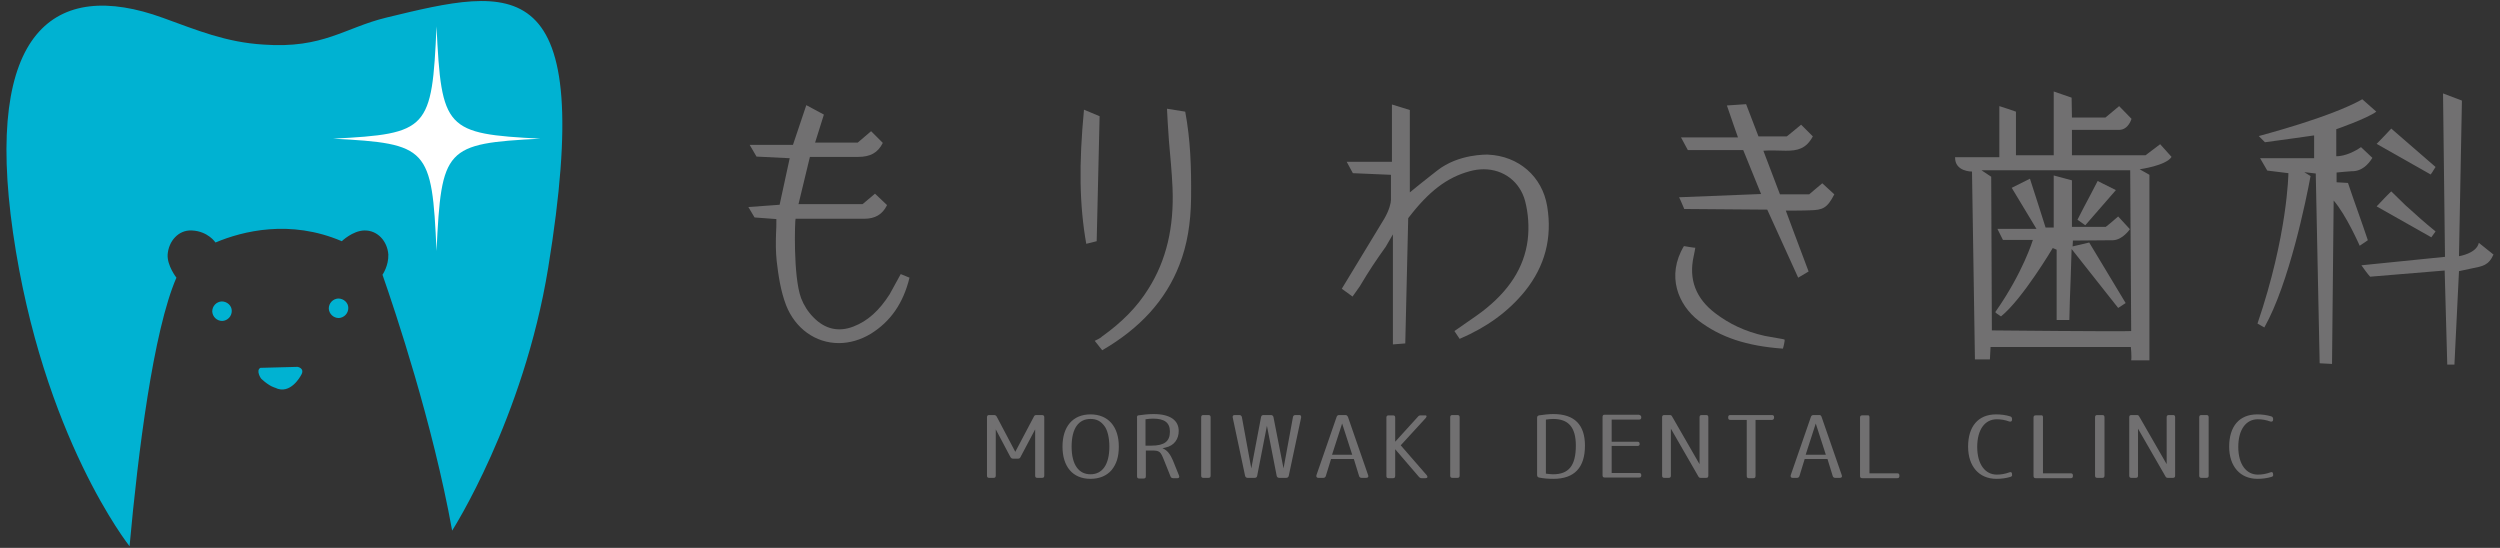 <?xml version="1.0" encoding="utf-8"?>
<!-- Generator: Adobe Illustrator 24.3.0, SVG Export Plug-In . SVG Version: 6.00 Build 0)  -->
<svg version="1.1" id="レイヤー_1" xmlns="http://www.w3.org/2000/svg" xmlns:xlink="http://www.w3.org/1999/xlink" x="0px"
	 y="0px" viewBox="0 0 768 168.3" style="enable-background:new 0 0 768 168.3;" xml:space="preserve">
<rect x="0" y="0" width="768" height="168.3" fill="#333333" stroke="none"/>
<style type="text/css">
	.st0{fill:#00B2D2;}
	.st1{fill:#FFFFFF;}
	.st2{fill:#717071;}
</style>
<path class="st0" d="M117.5,84.4c3.9,11.2,15.4,45.4,21.4,78.6c0,0,21.9-34.1,29.5-80.7c15.1-92.7-10.9-86.3-49.7-76.9
	c-12.8,3.1-19.4,9.6-37.7,8.3C69.4,13,60.6,9.3,50.1,5.5C16.6-6.7-4.9,9.6,4,71.5c9.1,62.8,35.8,96.3,35.8,96.3
	c2.6-28.7,7.3-66.2,14.4-82.5c0,0-2.9-3.7-2.7-7.1c0.3-4.1,3.3-7.6,7.4-7.4c5,0.2,7.3,3.7,7.3,3.7c8.3-3.5,22.9-7.2,38.8-0.4
	c0,0,3.3-3.2,6.9-3.3c4.1-0.1,7.1,3.3,7.4,7.4C119.4,81.7,117.5,84.4,117.5,84.4"/>
<path class="st0" d="M71.2,95.5c0,1.7-1.3,3-2.9,3.1c-1.7,0-3-1.3-3.1-2.9c0-1.7,1.3-3,2.9-3.1C69.8,92.6,71.2,93.9,71.2,95.5"/>
<path class="st0" d="M107,94.6c0,1.7-1.3,3-2.9,3.1c-1.7,0-3-1.3-3.1-2.9c0-1.7,1.3-3,2.9-3.1C105.6,91.7,107,93,107,94.6"/>
<path class="st0" d="M80,113l11.4-0.3c0,0,2.5,0.4,1,2.7c0,0-3.2,6.1-7.9,3.7c0,0-1.6-0.3-4.2-2.7C80.2,116.4,78.5,113.8,80,113"/>
<path class="st1" d="M166,42.6c-29.3,1.5-30.4,2.8-31.9,34.5c-1.4-31.7-2.6-33-31.8-34.5c29.3-1.5,30.4-2.8,31.8-34.5
	C135.6,39.8,136.8,41.1,166,42.6"/>
<path class="st2" d="M320.8,128.2v17.9c0,0.5-0.2,0.7-0.7,0.7h-1.4c-0.5,0-0.7-0.2-0.7-0.7v-14.2l-4.5,8.5c-0.2,0.4-0.4,0.5-0.8,0.5
	h-1.5c-0.4,0-0.6-0.2-0.8-0.5l-4.5-8.5v14.2c0,0.5-0.2,0.7-0.7,0.7h-1.3c-0.5,0-0.7-0.2-0.7-0.7v-17.9c0-0.5,0.2-0.7,0.7-0.7h1.5
	c0.4,0,0.6,0.2,0.8,0.5l5.7,10.8l5.7-10.8c0.2-0.4,0.4-0.5,0.8-0.5h1.6C320.6,127.5,320.8,127.7,320.8,128.2"/>
<path class="st2" d="M343.7,137.2c0,3.1-0.7,5.4-2.3,7.3c-1.4,1.6-3.6,2.6-6.4,2.6c-5.5,0-8.6-3.8-8.6-9.9c0-6.2,3.2-9.9,8.6-9.9
	S343.7,131,343.7,137.2 M329.2,137.2c0,5.6,2.2,8.5,5.8,8.5c3.6,0,5.8-2.9,5.8-8.5c0-2.8-0.6-5.1-1.5-6.3c-1.2-1.6-2.5-2.2-4.3-2.2
	C331.4,128.7,329.2,131.5,329.2,137.2"/>
<path class="st2" d="M349.7,127.6c1.4-0.2,3-0.4,4.7-0.4c5.2,0,7.7,2,7.7,5.2c0,2.4-1.3,4.5-4.1,5.1l-0.9,0.2
	c1.6,0.6,2.5,2.1,3.2,3.7l1.9,4.7c0.2,0.5,0,0.8-0.5,0.8h-1.3c-0.4,0-0.7-0.2-0.8-0.5l-2-5c-1.1-2.8-1.4-3-3.9-3H352v7.9
	c0,0.5-0.2,0.7-0.7,0.7h-1.3c-0.5,0-0.7-0.2-0.7-0.7v-17.8C349.2,127.9,349.4,127.6,349.7,127.6 M359.4,132.6c0-2.8-1.7-4-5.2-4
	c-0.8,0-1.5,0.1-2.3,0.2v8.1h1.8C357.7,136.9,359.4,135.6,359.4,132.6"/>
<path class="st2" d="M371.9,128.2v17.9c0,0.5-0.2,0.7-0.7,0.7h-1.5c-0.5,0-0.7-0.2-0.7-0.7v-17.9c0-0.5,0.2-0.7,0.7-0.7h1.5
	C371.7,127.5,371.9,127.7,371.9,128.2"/>
<path class="st2" d="M399.7,128.3l-3.8,17.9c-0.1,0.4-0.4,0.6-0.8,0.6H393c-0.4,0-0.7-0.2-0.8-0.6l-3-15.4l-3,15.4
	c-0.1,0.4-0.3,0.6-0.8,0.6h-2.1c-0.4,0-0.7-0.2-0.8-0.6l-3.8-17.9c-0.1-0.5,0.1-0.8,0.6-0.8h1.4c0.4,0,0.7,0.2,0.8,0.6l2.9,15.8
	l3-15.8c0.1-0.4,0.3-0.6,0.8-0.6h2.2c0.4,0,0.7,0.2,0.8,0.6l3.1,15.8l2.9-15.8c0.1-0.4,0.3-0.6,0.8-0.6h1.3
	C399.5,127.5,399.8,127.8,399.7,128.3"/>
<path class="st2" d="M414.1,128.1l6.2,17.9c0.2,0.5-0.1,0.8-0.6,0.8h-1.4c-0.4,0-0.7-0.2-0.8-0.6l-1.6-5.2h-7l-1.6,5.2
	c-0.1,0.4-0.4,0.6-0.8,0.6H405c-0.5,0-0.7-0.3-0.6-0.8l6.2-17.9c0.1-0.4,0.4-0.6,0.8-0.6h1.9C413.7,127.5,413.9,127.7,414.1,128.1
	 M415.4,139.7l-3.1-9.6l-3.1,9.6H415.4z"/>
<path class="st2" d="M438,128.4l-7.7,8.4l8,9.2c0.4,0.5,0.2,0.9-0.4,0.9h-1.1c-0.4,0-0.6-0.1-0.9-0.4l-7.3-8.5v8.2
	c0,0.5-0.2,0.7-0.7,0.7h-1.3c-0.5,0-0.7-0.2-0.7-0.7v-17.9c0-0.5,0.2-0.7,0.7-0.7h1.3c0.5,0,0.7,0.2,0.7,0.7v7.4l7-7.7
	c0.2-0.3,0.5-0.4,0.9-0.4h1.1C438.3,127.5,438.4,127.9,438,128.4"/>
<path class="st2" d="M448.4,128.2v17.9c0,0.5-0.2,0.7-0.7,0.7h-1.5c-0.5,0-0.7-0.2-0.7-0.7v-17.9c0-0.5,0.2-0.7,0.7-0.7h1.5
	C448.2,127.5,448.4,127.7,448.4,128.2"/>
<path class="st2" d="M472.8,127.6c1.4-0.2,2.9-0.4,4.4-0.4c6.5,0,9.7,3.3,9.7,9.7c0,6.7-3.2,10.2-9.7,10.2c-1.5,0-2.9-0.1-4.4-0.4
	c-0.4-0.1-0.6-0.3-0.6-0.8v-17.6C472.2,127.9,472.4,127.7,472.8,127.6 M477.1,145.7c4.7,0,7-2.5,7-8.8c0-5.7-2.3-8.2-7-8.2
	c-0.8,0-1.5,0.1-2.2,0.2v16.6C475.7,145.6,476.4,145.7,477.1,145.7"/>
<path class="st2" d="M504.2,128.2L504.2,128.2c0,0.5-0.2,0.7-0.7,0.7h-8.4v6.8h7.9c0.5,0,0.7,0.2,0.7,0.7c0,0.4-0.2,0.6-0.7,0.6
	h-7.9v8.3h8.4c0.5,0,0.7,0.2,0.7,0.7v0c0,0.5-0.2,0.7-0.7,0.7H493c-0.5,0-0.7-0.2-0.7-0.7v-17.9c0-0.5,0.2-0.7,0.7-0.7h10.4
	C503.9,127.5,504.2,127.7,504.2,128.2"/>
<path class="st2" d="M524.8,128.2v17.9c0,0.5-0.2,0.7-0.7,0.7h-1.6c-0.4,0-0.6-0.1-0.8-0.5l-8.4-14.6v14.4c0,0.5-0.2,0.7-0.7,0.7
	h-1.3c-0.5,0-0.7-0.2-0.7-0.7v-17.9c0-0.5,0.2-0.7,0.7-0.7h1.6c0.4,0,0.6,0.1,0.8,0.5l8.4,14.6v-14.4c0-0.5,0.2-0.7,0.7-0.7h1.3
	C524.6,127.5,524.8,127.7,524.8,128.2"/>
<path class="st2" d="M545,128.2L545,128.2c0,0.5-0.2,0.8-0.7,0.8h-5v17.2c0,0.5-0.2,0.7-0.7,0.7h-1.3c-0.5,0-0.7-0.2-0.7-0.7V129h-5
	c-0.5,0-0.7-0.2-0.7-0.7v-0.1c0-0.5,0.2-0.7,0.7-0.7h12.7C544.8,127.5,545,127.7,545,128.2"/>
<path class="st2" d="M559.6,128.1l6.2,17.9c0.2,0.5-0.1,0.8-0.6,0.8h-1.4c-0.4,0-0.7-0.2-0.8-0.6l-1.6-5.2h-7l-1.6,5.2
	c-0.1,0.4-0.4,0.6-0.8,0.6h-1.3c-0.5,0-0.7-0.3-0.6-0.8l6.2-17.9c0.1-0.4,0.4-0.6,0.8-0.6h1.9C559.2,127.5,559.5,127.7,559.6,128.1
	 M560.9,139.7l-3.1-9.6l-3.1,9.6H560.9z"/>
<path class="st2" d="M574.3,128.2v17.2h8.5c0.5,0,0.7,0.2,0.7,0.7v0.1c0,0.5-0.2,0.7-0.7,0.7h-10.7c-0.5,0-0.7-0.2-0.7-0.7v-17.9
	c0-0.5,0.2-0.7,0.7-0.7h1.5C574.1,127.5,574.3,127.7,574.3,128.2"/>
<path class="st2" d="M617.6,146.5c-1.3,0.4-2.8,0.6-4.3,0.6c-5.3,0-8.7-3.8-8.7-9.9c0-6.2,3.1-9.9,8.6-9.9c1.5,0,3,0.2,4.3,0.6
	c0.4,0.1,0.6,0.4,0.6,0.8v0.2c0,0.5-0.3,0.7-0.8,0.6c-1.4-0.5-2.6-0.7-3.9-0.7c-3.6,0-6,3.1-6,8.5c0,5.4,2.5,8.5,6,8.5
	c1.3,0,2.5-0.2,3.9-0.7c0.5-0.2,0.8,0,0.8,0.6v0.2C618.2,146.1,618,146.4,617.6,146.5"/>
<path class="st2" d="M627.6,128.2v17.2h8.5c0.5,0,0.7,0.2,0.7,0.7v0.1c0,0.5-0.2,0.7-0.7,0.7h-10.7c-0.5,0-0.7-0.2-0.7-0.7v-17.9
	c0-0.5,0.2-0.7,0.7-0.7h1.5C627.4,127.5,627.6,127.7,627.6,128.2"/>
<path class="st2" d="M646.5,128.2v17.9c0,0.5-0.2,0.7-0.7,0.7h-1.5c-0.5,0-0.7-0.2-0.7-0.7v-17.9c0-0.5,0.2-0.7,0.7-0.7h1.5
	C646.3,127.5,646.5,127.7,646.5,128.2"/>
<path class="st2" d="M668.2,128.2v17.9c0,0.5-0.2,0.7-0.7,0.7H666c-0.4,0-0.6-0.1-0.8-0.5l-8.4-14.6v14.4c0,0.5-0.2,0.7-0.7,0.7
	h-1.3c-0.5,0-0.7-0.2-0.7-0.7v-17.9c0-0.5,0.2-0.7,0.7-0.7h1.6c0.4,0,0.6,0.1,0.8,0.5l8.4,14.6v-14.4c0-0.5,0.2-0.7,0.7-0.7h1.3
	C668,127.5,668.2,127.7,668.2,128.2"/>
<path class="st2" d="M678.5,128.2v17.9c0,0.5-0.2,0.7-0.7,0.7h-1.5c-0.5,0-0.7-0.2-0.7-0.7v-17.9c0-0.5,0.2-0.7,0.7-0.7h1.5
	C678.3,127.5,678.5,127.7,678.5,128.2"/>
<path class="st2" d="M697.8,146.5c-1.3,0.4-2.8,0.6-4.3,0.6c-5.3,0-8.7-3.8-8.7-9.9c0-6.2,3.1-9.9,8.6-9.9c1.5,0,3,0.2,4.3,0.6
	c0.4,0.1,0.6,0.4,0.6,0.8v0.2c0,0.5-0.3,0.7-0.8,0.6c-1.4-0.5-2.6-0.7-3.9-0.7c-3.6,0-6,3.1-6,8.5c0,5.4,2.5,8.5,6,8.5
	c1.3,0,2.5-0.2,3.9-0.7c0.5-0.2,0.8,0,0.8,0.6v0.2C698.4,146.1,698.2,146.4,697.8,146.5"/>
<path class="st2" d="M660.3,110.7l0-57l-3-1.7c0,0,8.1-1.1,9.8-3.8l-3.5-3.9l-4.5,3.4h-22.6v-7.8h14.6c2.8-0.1,3.7-3.4,3.7-3.4
	c-1.2-1.2-3.8-3.9-3.8-3.9l-4.2,3.5h-10.3l-0.1-6.1l-5.5-1.9v19.6h-11.6V34.3c-1.7-0.6-3.2-1.1-5.1-1.7v15.7h-13.6
	c-0.1,4.5,5.2,4.4,5.2,4.4l0.9,57.7l4.6,0l0.2-3.8h43.1c0,0,0.3,3,0.1,4.1L660.3,110.7z M611.9,101.5l-0.2-47.2l-3-2l45.7,0
	l0.3,49.4C652.2,101.9,611.9,101.5,611.9,101.5"/>
<path class="st2" d="M427.9,72l0,33.8l3.8-0.3c0.3-13.1,0.6-25.9,0.9-38.4l0-0.1l0.1-0.1c6.2-8.1,11.8-12.4,18.8-14.3
	c1.4-0.4,2.9-0.6,4.3-0.6c6.1,0,11.1,3.8,12.7,9.7c1,3.8,1.3,8.1,0.8,12.1c-1.1,8.4-5.7,15.6-14.1,22c-1.8,1.4-7.5,5.2-8.4,5.9
	l1.6,2.4c8.4-3.6,15-8.4,20.1-14.7c6.1-7.6,8.4-16.3,6.8-26c-1.5-9.2-8.8-15.5-18.2-15.9c-0.3,0-9-0.3-15.6,4.9
	c-1.7,1.3-3.4,2.7-5.2,4.1c-0.9,0.7-3.2,2.6-3.2,2.6V33.8l-5.5-1.7v17.6h-13.9c0.5,0.9,1.9,3.5,1.9,3.5l11.7,0.5l0,7.7
	c0,0.9-0.5,3.1-2,5.7c-2,3.3-13,21.4-13.1,21.6l3.3,2.4l2.2-3.1c3.1-5.2,5-8,8-12.2L427.9,72z"/>
<path class="st2" d="M707.9,52.9l0.1,0l3.4,0.4c0,0,0.8,39.1,1.2,58.3l3.8,0.2l0.5-50.2c3.9,4.5,8,13.9,8,13.9l2.5-1.7
	c-2-6-4.2-11.9-6.1-17.6c-1.3-0.1-3.5-0.2-3.5-0.2v-3c0,0,4.1-0.4,4.6-0.4c3.2,0.1,5.2-2.2,6.4-4.1l-3.5-3.3c-4.3,3-7.6,2.8-7.6,2.8
	v-8.3c0,0,9.5-3.3,12.3-5.4c0,0-3.3-2.9-4.3-3.8c-9.9,5.6-30.9,11-31.8,11.3l1.9,1.9c3.9-0.5,15.1-2.1,15.1-2.1v7h-16.6
	c0,0,1.8,3.1,2.2,3.8c2.3,0.3,6.5,0.8,6.5,0.8s-0.2,19-9.5,46.2c0,0,1.4,0.8,2.1,1.2c7.6-13.4,12.9-39.4,14.2-46.5L707.9,52.9z"/>
<path class="st2" d="M231.8,66.8l6.7,0.5v0.2c0,1.5,0,2.9-0.1,4.2c-0.1,2.9-0.1,5.7,0.2,8.5c0.5,4.3,1.2,9.2,2.9,13.6
	c2.8,7.1,9,11.6,16.2,11.6c3.3,0,6.7-1,9.7-2.8c6.2-3.8,10.1-9.5,12-17.3c0,0-2.2-0.9-2.7-1.1c-0.4,0.7-2.6,4.8-3.4,6.2
	c-3.2,5-6.7,8.2-11.1,9.9c-4.6,1.8-8.8,0.8-12.3-2.8c-1.7-1.7-3-3.8-3.8-5.9c-2.5-6.7-1.9-24.2-1.7-24.4c0,0,17,0,21.1,0
	c3.3,0,5.6-1.3,7-4.2l-3.7-3.5l-3.8,3.2h-19.7l3.5-14.5c0,0,12.8,0,14.8,0c3.8,0,6.1-1.3,7.6-4.3l-3.6-3.6l-4.1,3.5h-13.1l2.7-8.6
	l-5.4-2.9l-4.1,12.2h-13.3l2.1,3.6l10.2,0.5l-3.1,14.3c0,0-7.1,0.5-9.6,0.7L231.8,66.8z"/>
<path class="st2" d="M517.4,64.2l25.5,0.2c1.8,3.9,9.5,20.9,9.5,20.9s2.7-1.6,3.2-1.9c-2.4-6.3-7-18.7-7-18.7s5.9,0,7.5-0.1
	c3.8-0.1,5.2-0.6,7.4-4.9l-3.7-3.4c-1.6,1.3-2.8,2.4-3.9,3.3l-0.1,0.1h-9l-5.1-13.4c2-0.2,5.1,0,6.9,0c3.5,0,6.2-0.5,8.3-4.4
	c-1-1-3.6-3.6-3.6-3.6c-1.4,1.2-4.4,3.6-4.4,3.6h-8.7l-3.8-9.9c-1.1,0.1-5.9,0.4-5.9,0.4c1.1,3.3,3.4,9.8,3.4,9.8h-17.5l2.1,3.9h17
	l0.1,0.2l5.4,13.3c0,0-17,0.7-25.2,1C515.9,60.6,517.4,64.2,517.4,64.2"/>
<path class="st2" d="M755.4,78.7l0.9-47.8l-5.8-2.2l0.6,50.2l-25.7,2.6l0.1,0.1c1,1.4,1.7,2.4,2.6,3.4l22.9-1.9l0.8,28.9l2.2,0
	l1.4-28.7c0,0,3.3-0.7,4.2-0.9c2.9-0.6,4.9-0.8,6.4-4.2c-1.2-1-3.3-2.6-4.5-3.6C760.8,77.9,755.4,78.7,755.4,78.7"/>
<path class="st2" d="M336.3,104.7l2.3,2.9c11.7-6.8,19.5-15.4,23.7-26.2c2.4-6.1,3.5-12.8,3.6-20.5c0.1-9.7-0.2-18-1.8-26.6
	c-1.8-0.3-3.6-0.6-5.6-0.9c0,0.4,0.4,7.6,0.6,9.9c0.4,4.7,0.9,9.6,1.1,14.4c0.5,12.1-1.9,22.3-7.4,31c-3.4,5.5-8.1,10.3-14.3,14.7
	C338.1,103.9,336.5,104.6,336.3,104.7"/>
<path class="st2" d="M517.3,75.6c-5.5,9.2-1.7,18.1,4.5,22.9c6.7,5.1,14.7,7.8,25.9,8.6c0.1-0.2,0.7-2.5,0.5-2.8
	c0-0.1-4.6-0.8-6-1.1c-6.3-1.4-11.1-3.8-15.3-7c-5.9-4.5-8.2-10.3-6.6-17.5c0.1-0.6,0.5-2.3,0.5-2.6
	C520.7,76.2,517.4,75.6,517.3,75.6"/>
<path class="st2" d="M333,33.7c-1.6,16.9-1.4,29.3,0.7,41.2c0.3-0.1,3-0.7,3.2-0.8l0.9-38.4L333,33.7z"/>
<path class="st2" d="M730.1,63.4l16.8,9.5l1.3-1.8c-3.9-3.2-5.3-4.5-9.3-8.1l-4.3-4.2C734.6,58.7,731.3,62.1,730.1,63.4"/>
<path class="st2" d="M730.1,44.2l16.6,9.4c0.7-0.9,0.8-1.3,1.5-2.3l-13.6-11.8C733,41.2,731.7,42.6,730.1,44.2"/>
<path class="st2" d="M654.3,70.4c-0.9-1-3.6-3.9-3.6-3.9s-3.1,2.7-3.7,3.1l-0.1,0.1h-10.4V55.4l-5.6-1.5v16h-2.5
	c0,0-3.7-11.7-4.8-15l-5.6,2.8c2.5,4.1,7.6,12.6,7.6,12.6l-12,0c0,0,1.3,2.6,1.7,3.4l9.2,0c0,0-3,10-11.5,22.1
	c-0.2,0.2,0.8,0.8,1.7,1.4c6.6-5.3,15.9-21,15.9-21l1.2,0.5v21.6h3.9c0.1-4.1,0.2-8.2,0.4-12.5l0.3-9.3l14.3,18.1l2.3-1.5
	l-11.2-18.6c-2.1,0.5-5.1,1.2-5.1,1.2l0.1-1.8l12.3-0.1C652.1,73.7,654.3,70.4,654.3,70.4"/>
<path class="st2" d="M638.2,67.5l2.4,1.7l9.4-10.8c-1.4-0.7-2.6-1.3-3.8-1.9l-1.8-0.9c-1.5,2.9-2.9,5.6-4.3,8.2L638.2,67.5z"/>
</svg>
